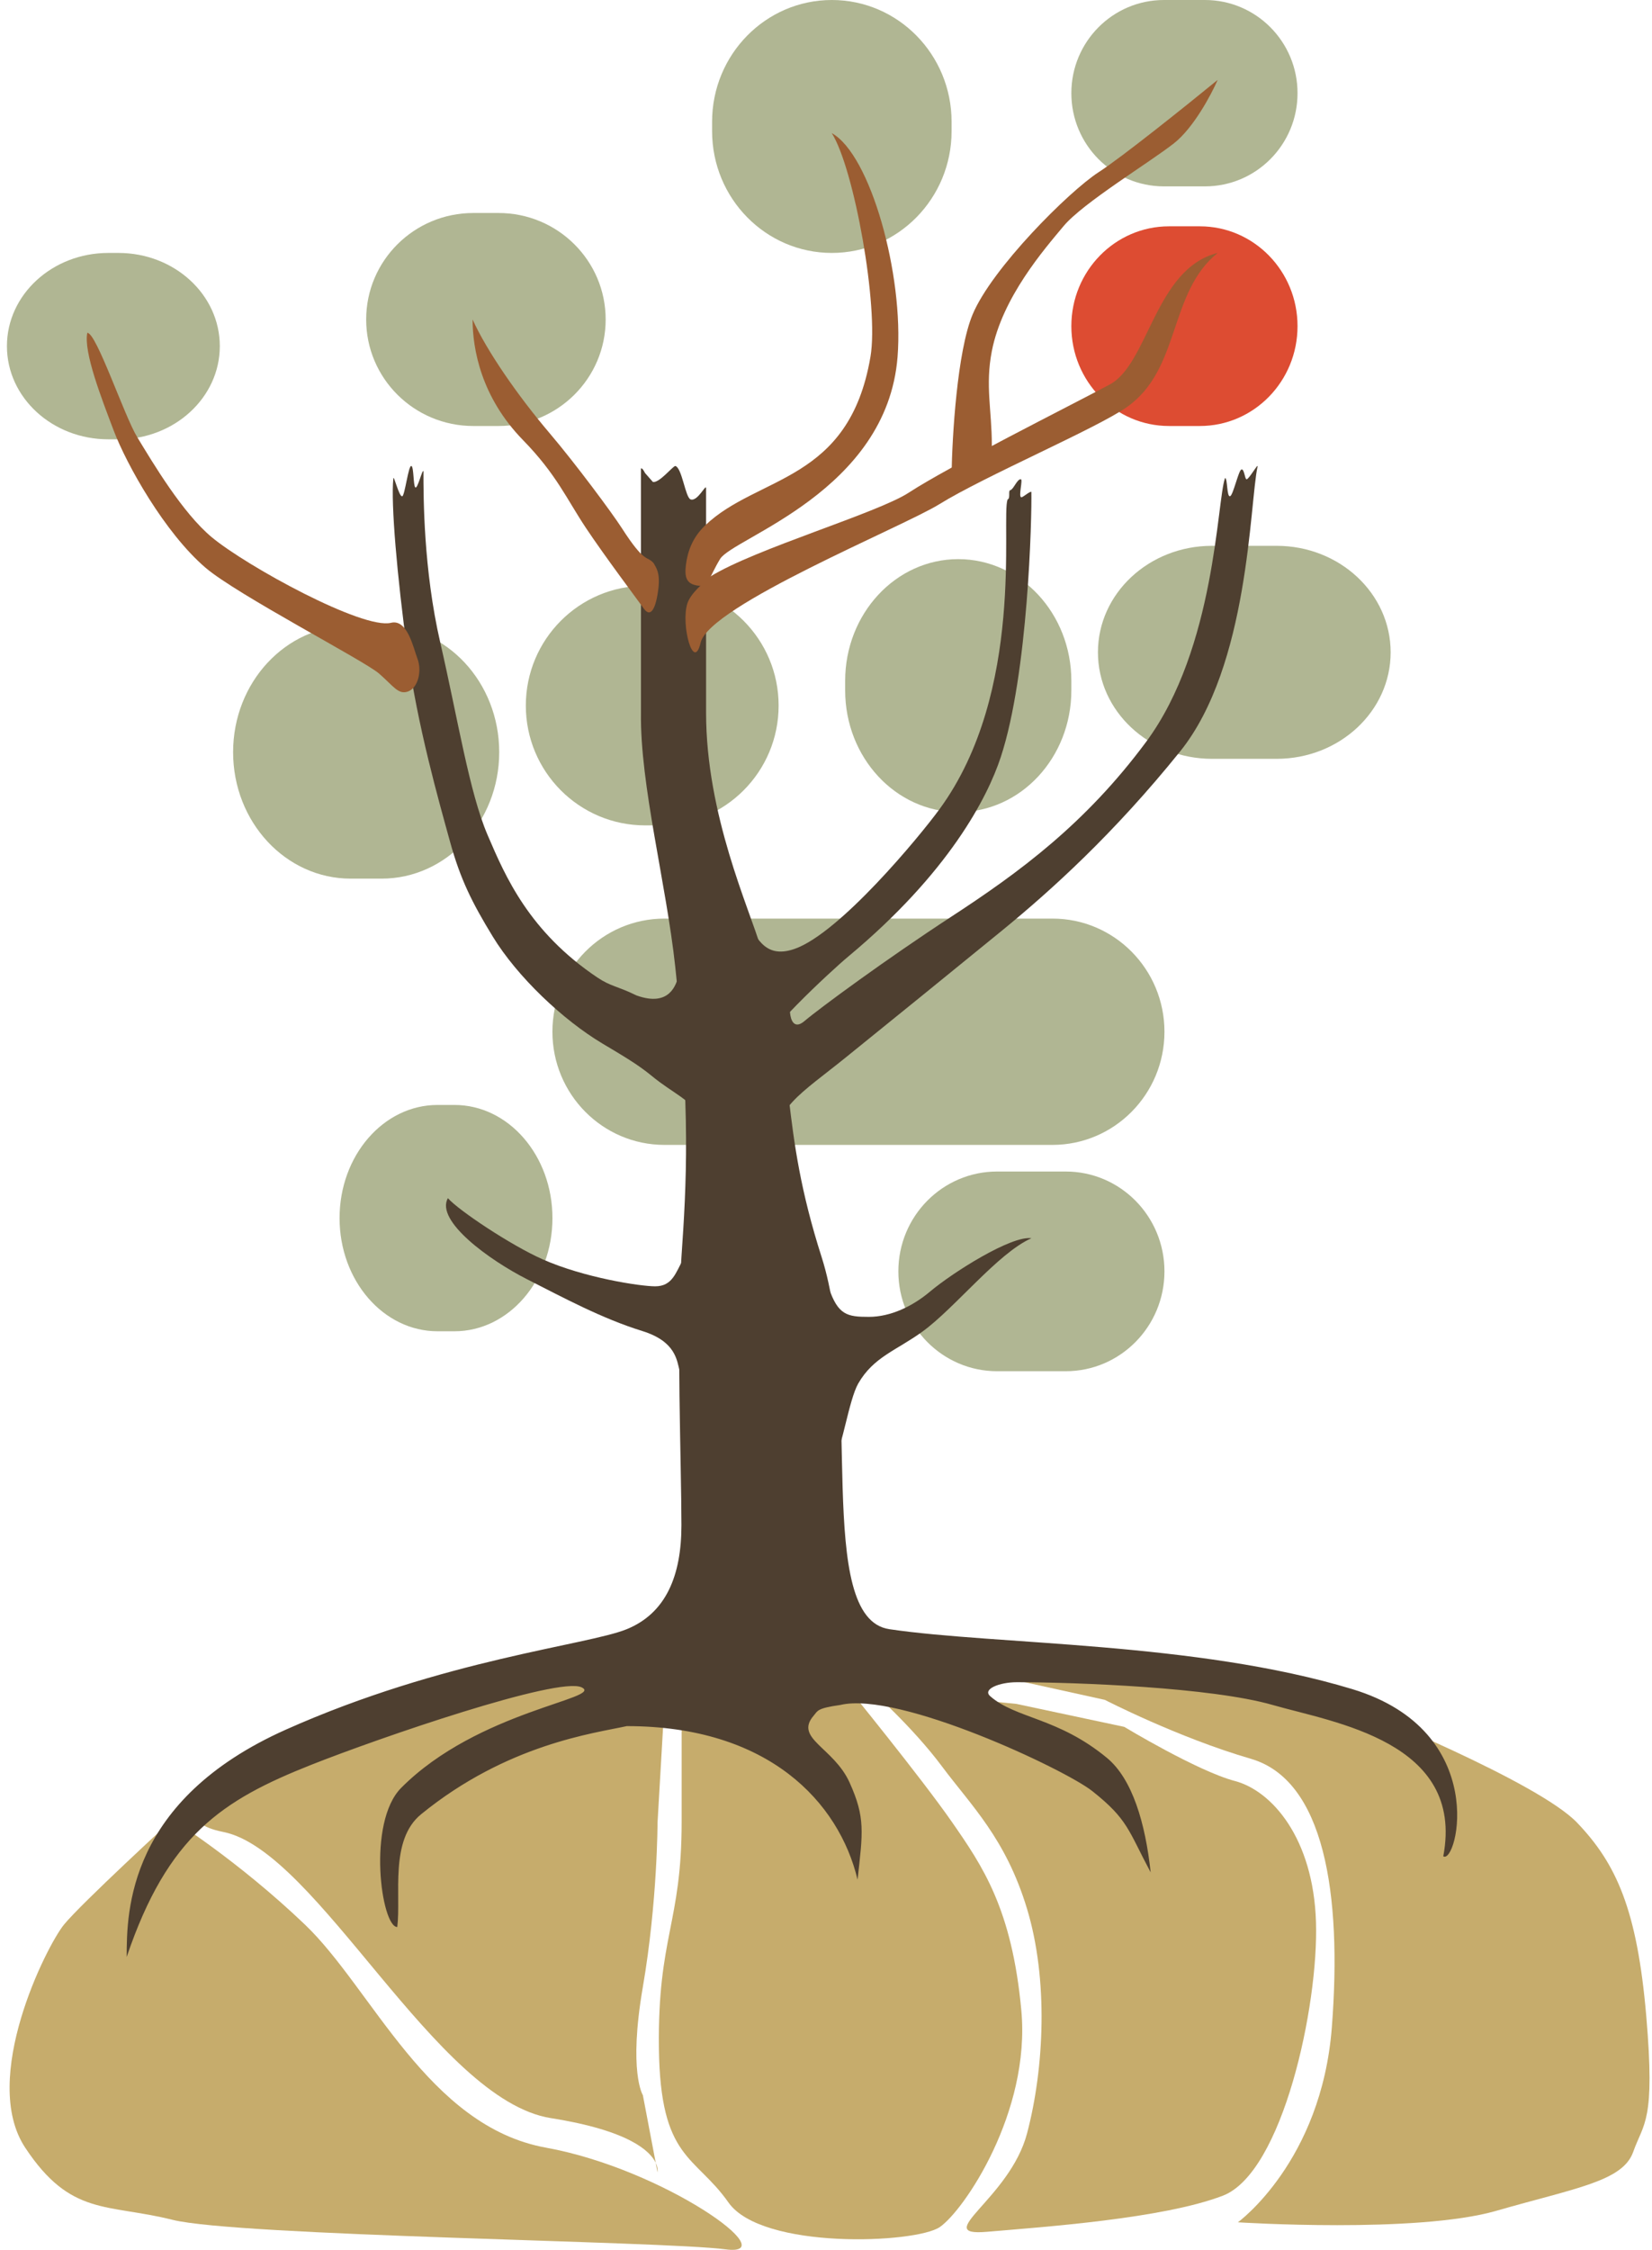 <svg xmlns="http://www.w3.org/2000/svg" width="144" height="196" viewBox="0 0 144 196" fill="none"><path d="M15.03 158.52C15.03 158.52 7.095 165.807 5.578 167.665C4.061 169.522 -1.773 181.094 2.195 187.096C6.162 193.096 9.312 191.953 15.03 193.382C20.747 194.81 57.853 195.239 63.22 195.953C68.588 196.668 57.853 188.953 47.585 187.096C37.316 185.238 32.416 173.236 26.581 167.665C20.747 162.092 15.03 158.52 15.03 158.52Z" fill="#C6AC6C"></path><path d="M49.18 145.924L57.896 148.784L57.315 158.791C57.315 158.791 57.315 165.653 56.037 173.087C54.758 180.521 56.037 182.523 56.037 182.523L57.159 188.422C57.392 188.916 57.315 189.242 57.315 189.242L57.159 188.422C56.67 187.383 54.816 185.599 48.018 184.524C37.983 182.937 27.681 161.24 19.468 159.596C11.254 157.951 26.866 151.643 26.866 151.643L49.18 145.924Z" fill="#C6AC6C"></path><path d="M57.435 178.437C57.319 168.716 59.417 167.573 59.417 158.71V146.847H73.756C73.756 146.847 80.284 154.851 82.966 158.71C85.647 162.569 88.211 166.287 89.027 175.148C89.844 184.011 84.015 192.587 81.916 194.017C79.818 195.447 66.411 196.018 63.497 191.873C60.583 187.727 57.552 188.156 57.435 178.437Z" fill="#C6AC6C"></path><path d="M82.096 153.866C79.543 150.439 75.829 147.153 75.829 147.153L88.596 148.439L97.997 150.439C97.997 150.439 104.381 154.295 107.631 155.152C110.881 156.008 114.479 160.15 114.711 167.434C114.944 174.718 111.81 189.285 106.586 191.284C101.364 193.284 91.034 193.998 86.043 194.426C81.052 194.855 88.016 191.571 89.524 185.858C91.034 180.145 91.382 172.432 89.524 166.292C87.668 160.15 84.65 157.294 82.096 153.866Z" fill="#C6AC6C"></path><path d="M137.472 158.787C134.06 155.22 118.48 148.943 118.48 148.943L98.01 146.232H87.889L96.305 148.087C96.305 148.087 102.672 151.369 109.041 153.223C115.409 155.078 117.002 164.923 116.092 176.622C115.182 188.321 107.904 193.6 107.904 193.6C107.904 193.6 123.484 194.598 130.421 192.601C137.358 190.604 141.452 190.034 142.362 187.465C143.271 184.897 144.295 184.897 143.499 175.623C142.703 166.349 140.883 162.354 137.472 158.787Z" fill="#C6AC6C"></path><path d="M91.737 80.024H57.918C52.525 80.024 48.153 84.437 48.153 89.882V89.882C48.153 95.326 52.525 99.74 57.918 99.74H91.737C97.13 99.74 101.502 95.326 101.502 89.882C101.502 84.437 97.13 80.024 91.737 80.024Z" fill="#B0B693"></path><path d="M30.567 76.544H33.267C38.926 76.544 43.515 71.612 43.515 65.527C43.515 59.442 38.926 54.509 33.267 54.509H30.567C24.908 54.509 20.319 59.442 20.319 65.527C20.319 71.612 24.908 76.544 30.567 76.544Z" fill="#B0B693"></path><path d="M56.237 71.905H57.468C63.213 71.905 67.87 67.232 67.87 61.467V61.467C67.87 55.703 63.213 51.029 57.468 51.029H56.237C50.492 51.029 45.835 55.703 45.835 61.467V61.467C45.835 67.232 50.492 71.905 56.237 71.905Z" fill="#B0B693"></path><path d="M83.528 70.746H83.528C88.972 70.746 93.386 65.998 93.386 60.141V59.315C93.386 53.458 88.972 48.71 83.528 48.71H83.528C78.083 48.71 73.67 53.458 73.67 59.315V60.141C73.67 65.998 78.083 70.746 83.528 70.746Z" fill="#B0B693"></path><path d="M105.646 66.107H111.277C116.768 66.107 121.219 61.953 121.219 56.828C121.219 51.704 116.768 47.55 111.277 47.55H105.646C100.155 47.55 95.704 51.704 95.704 56.828C95.704 61.953 100.155 66.107 105.646 66.107Z" fill="#B0B693"></path><path d="M104.588 19.716H101.9C97.198 19.716 93.386 23.61 93.386 28.414V28.414C93.386 33.218 97.198 37.112 101.9 37.112H104.588C109.29 37.112 113.102 33.218 113.102 28.414V28.414C113.102 23.61 109.29 19.716 104.588 19.716Z" fill="#DD4C32"></path><path d="M43.457 18.556H41.255C36.098 18.556 31.918 22.71 31.918 27.834V27.834C31.918 32.959 36.098 37.112 41.255 37.112H43.457C48.613 37.112 52.794 32.959 52.794 27.834V27.834C52.794 22.71 48.613 18.556 43.457 18.556Z" fill="#B0B693"></path><path d="M82.947 10.61C82.947 4.75 78.274 0 72.509 0C66.745 0 62.071 4.75 62.071 10.61V11.425C62.071 17.285 66.745 22.035 72.509 22.035C78.274 22.035 82.947 17.285 82.947 11.425V10.61Z" fill="#B0B693"></path><path d="M39.616 96.26H38.137C33.421 96.26 29.599 100.674 29.599 106.118C29.599 111.563 33.421 115.976 38.137 115.976H39.616C44.332 115.976 48.155 111.563 48.155 106.118C48.155 100.674 44.332 96.26 39.616 96.26Z" fill="#B0B693"></path><path d="M92.897 102.059H86.912C82.159 102.059 78.307 105.953 78.307 110.757C78.307 115.561 82.159 119.456 86.912 119.456H92.897C97.649 119.456 101.502 115.561 101.502 110.757C101.502 105.953 97.649 102.059 92.897 102.059Z" fill="#B0B693"></path><path d="M105.031 0H101.457C96.999 0 93.386 3.635 93.386 8.118V8.118C93.386 12.602 96.999 16.237 101.457 16.237H105.031C109.488 16.237 113.102 12.602 113.102 8.118V8.118C113.102 3.635 109.488 0 105.031 0Z" fill="#B0B693"></path><path d="M10.321 22.035H9.442C4.561 22.035 0.604 25.67 0.604 30.154C0.604 34.638 4.561 38.272 9.442 38.272H10.321C15.202 38.272 19.16 34.638 19.16 30.154C19.16 25.67 15.202 22.035 10.321 22.035Z" fill="#B0B693"></path><path d="M74.805 120.536C73.996 121.951 73.338 126.414 72.905 126.414C72.086 126.414 70.433 122.867 70.221 119.798C69.914 115.374 71.977 111.399 72.239 112.177C73.045 114.576 73.862 114.721 75.737 114.721C77.613 114.721 79.525 113.817 81.061 112.525C83.053 110.848 88.176 107.614 89.905 107.872C86.978 109.165 83.252 113.945 80.395 116.013C78.128 117.655 76.137 118.21 74.805 120.536Z" fill="#4E3F30"></path><path d="M73.951 83.321C72.371 84.635 66.099 90.482 66.619 91.286C63.565 94.012 64.385 79.212 64.856 79.89C65.871 81.347 66.486 83.649 69.283 82.657C73.208 81.265 80.119 72.92 81.896 70.49C89.394 60.242 87.243 45.194 87.825 43.517C88.1 43.419 87.858 42.745 88.064 42.703C88.341 42.648 88.666 41.706 88.987 41.753C89.175 41.781 88.757 43.254 89.016 43.318C89.159 43.353 89.727 42.802 89.901 42.848C89.947 44.989 89.639 58.651 87.233 65.96C86.072 69.489 82.703 76.036 73.951 83.321Z" fill="#4E3F30"></path><path d="M42.54 72.832C44.037 76.321 46.113 81.161 52.062 85.151C53.253 85.949 53.799 85.892 55.478 86.718C58.447 87.79 58.937 85.648 59.108 85.151C63.191 87.897 62.239 97.665 61.029 97.415C60.122 95.668 58.822 95.389 56.759 93.689C55.607 92.74 54.304 91.979 52.489 90.895C49.074 88.853 45.097 85.106 42.948 81.583C41.148 78.633 40.136 76.615 39.236 73.355C38.247 69.771 36.39 63.263 35.504 56.741C34.617 50.219 34.062 43.855 34.286 41.682C34.324 41.317 34.776 43.287 35.059 43.235C35.289 43.192 35.602 40.486 35.861 40.595C36.077 40.686 36.019 42.286 36.199 42.458C36.4 42.651 36.822 40.796 36.911 41.061C36.911 43.304 36.911 49.614 38.374 55.965C39.911 62.642 40.915 69.044 42.498 72.734L42.54 72.832Z" fill="#4E3F30"></path><path d="M55.981 115.953C58.899 116.857 58.998 118.491 59.249 119.456L62.07 116.485L59.554 109.701C58.895 110.875 58.613 112.06 57.108 112.06C55.828 112.06 50.953 111.327 47.283 109.701C44.528 108.479 39.971 105.444 39.04 104.379C37.924 106.374 42.71 109.801 45.91 111.427C49.109 113.054 52.478 114.868 55.981 115.953Z" fill="#4E3F30"></path><path d="M117.874 147.151C129.973 150.811 127.007 162.483 125.806 161.715C127.701 151.707 116.255 150.065 110.937 148.532C105.619 146.999 93.825 146.55 88.622 146.55C87.12 146.55 85.616 147.151 86.311 147.764C88.523 149.723 92.207 149.607 96.484 153.138C98.703 154.968 99.838 158.817 100.3 163.116C98.334 159.432 98.334 158.51 95.213 156.035C92.826 154.142 78.324 147.312 73.245 148.532C71.179 148.82 71.279 149.054 70.933 149.453C69.198 151.448 72.667 152.216 74.055 155.287C75.442 158.357 75.21 159.604 74.752 163.749C73.129 156.995 67.002 150.374 54.631 150.374C51.812 150.995 44.225 151.929 36.709 158.05C33.935 160.31 34.975 165.112 34.628 167.875C33.241 167.875 31.969 158.767 34.975 155.747C41.681 149.012 52.716 147.966 50.699 146.997C48.683 146.028 33.079 151.387 27.113 153.751C19.367 156.822 14.626 159.892 11.042 170.485C11.042 166.494 11.158 156.822 24.916 150.681C38.675 144.541 51.195 143.33 54.631 141.93C58.066 140.531 59.398 137.246 59.398 132.873C59.398 127.597 58.95 115.999 59.398 109.538C59.846 103.078 60.203 96.644 58.858 84.209C58.076 76.975 55.78 68.356 55.87 62.092V40.807C55.988 40.774 56.099 40.971 56.229 41.213L56.916 41.992C57.489 42.065 58.559 40.699 58.858 40.592C59.456 40.742 59.736 43.355 60.203 43.508C60.826 43.713 61.547 42.093 61.547 42.539V62.092C61.547 71.006 65.319 79.146 66.308 82.52C69.495 93.389 67.894 97.867 71.626 109.538C75.21 120.746 70.933 140.958 77.523 141.93C86.885 143.313 104.187 143.009 117.874 147.151Z" fill="#4E3F30"></path><path d="M73.685 92.152C69.883 95.223 67.199 96.704 67.944 99.74L62.071 93.154L63.156 92.488L67.088 88.689L69.112 86.715C68.676 87.143 68.638 90.207 70.119 88.955C71.503 87.784 77.341 83.499 82.934 79.851C88.835 76.001 94.598 71.784 99.902 64.633C105.963 56.461 106.072 43.58 106.782 41.647C107.013 41.629 106.919 43.363 107.232 43.225C107.495 43.109 107.955 41.008 108.202 40.906C108.466 40.797 108.495 41.742 108.661 41.754C108.862 41.768 109.697 40.279 109.616 40.651C108.924 43.856 108.885 57.995 102.869 65.46C97.104 72.615 91.65 77.549 87.308 81.096C83.057 84.569 77.522 89.052 73.685 92.152Z" fill="#4E3F30"></path><path d="M59.797 49.158C59.939 48.076 60.334 46.854 61.467 45.772C66.064 41.379 74.014 42.061 75.877 31.074C76.612 26.746 74.464 14.69 72.502 11.598C75.877 13.453 78.793 23.963 78.239 31.074C77.324 42.821 63.903 46.84 62.77 48.694C61.827 50.24 61.779 51.167 60.788 51.013C59.797 50.858 59.656 50.24 59.797 49.158Z" fill="#9B5D32"></path><path d="M57.389 51.272C57.552 49.901 57.207 49.476 56.98 49.068C56.39 48.375 56.245 49.191 54.203 46.008C53.346 44.674 50.15 40.373 47.91 37.74C45.102 34.438 42.415 30.536 41.194 27.834C41.194 30.386 41.927 34.588 45.59 38.34C48.508 41.33 49.375 43.443 51.084 46.008C52.699 48.432 55.623 52.326 56.119 53.019C56.731 53.876 57.184 52.985 57.389 51.272Z" fill="#9B5D32"></path><path d="M36.379 57.354C36.037 56.464 35.517 53.901 34.082 54.256C31.624 54.864 21.479 49.316 18.456 46.799C15.912 44.682 13.363 40.385 11.966 38.093C10.819 36.213 8.413 28.994 7.61 28.994C7.267 30.662 8.853 34.71 9.903 37.487C11.038 40.489 14.373 46.435 17.926 49.468C20.663 51.805 31.745 57.556 33.029 58.669C34.312 59.782 34.721 60.553 35.577 60.236C36.432 59.918 36.807 58.467 36.379 57.354Z" fill="#9B5D32"></path><path d="M59.904 52.607C60.179 51.694 61.33 50.779 61.903 50.234C65.802 47.813 76.486 44.704 79.233 42.907C82.674 40.656 93.194 35.387 96.732 33.497C100.12 31.687 100.684 23.393 106.141 22.035C101.834 25.504 102.942 32.139 98.238 35.457C95.604 37.315 85.824 41.477 81.868 43.931C78.702 45.895 61.824 52.766 61.072 55.986C60.461 58.598 59.343 54.471 59.904 52.607Z" fill="#9B5D32"></path><path d="M84.778 41.307C86.121 40.503 86.456 39.297 86.456 38.794C86.456 35.722 85.868 33.6 86.456 30.584C87.372 25.892 91.035 21.703 92.713 19.693C94.392 17.682 100.19 14.164 102.326 12.488C104.035 11.148 105.582 8.243 106.142 6.959C103.547 9.081 97.84 13.661 95.765 15.001C93.171 16.677 86.456 23.379 84.778 27.4C83.435 30.617 82.998 38.012 82.946 41.307C82.998 41.642 83.435 42.112 84.778 41.307Z" fill="#9B5D32"></path></svg>